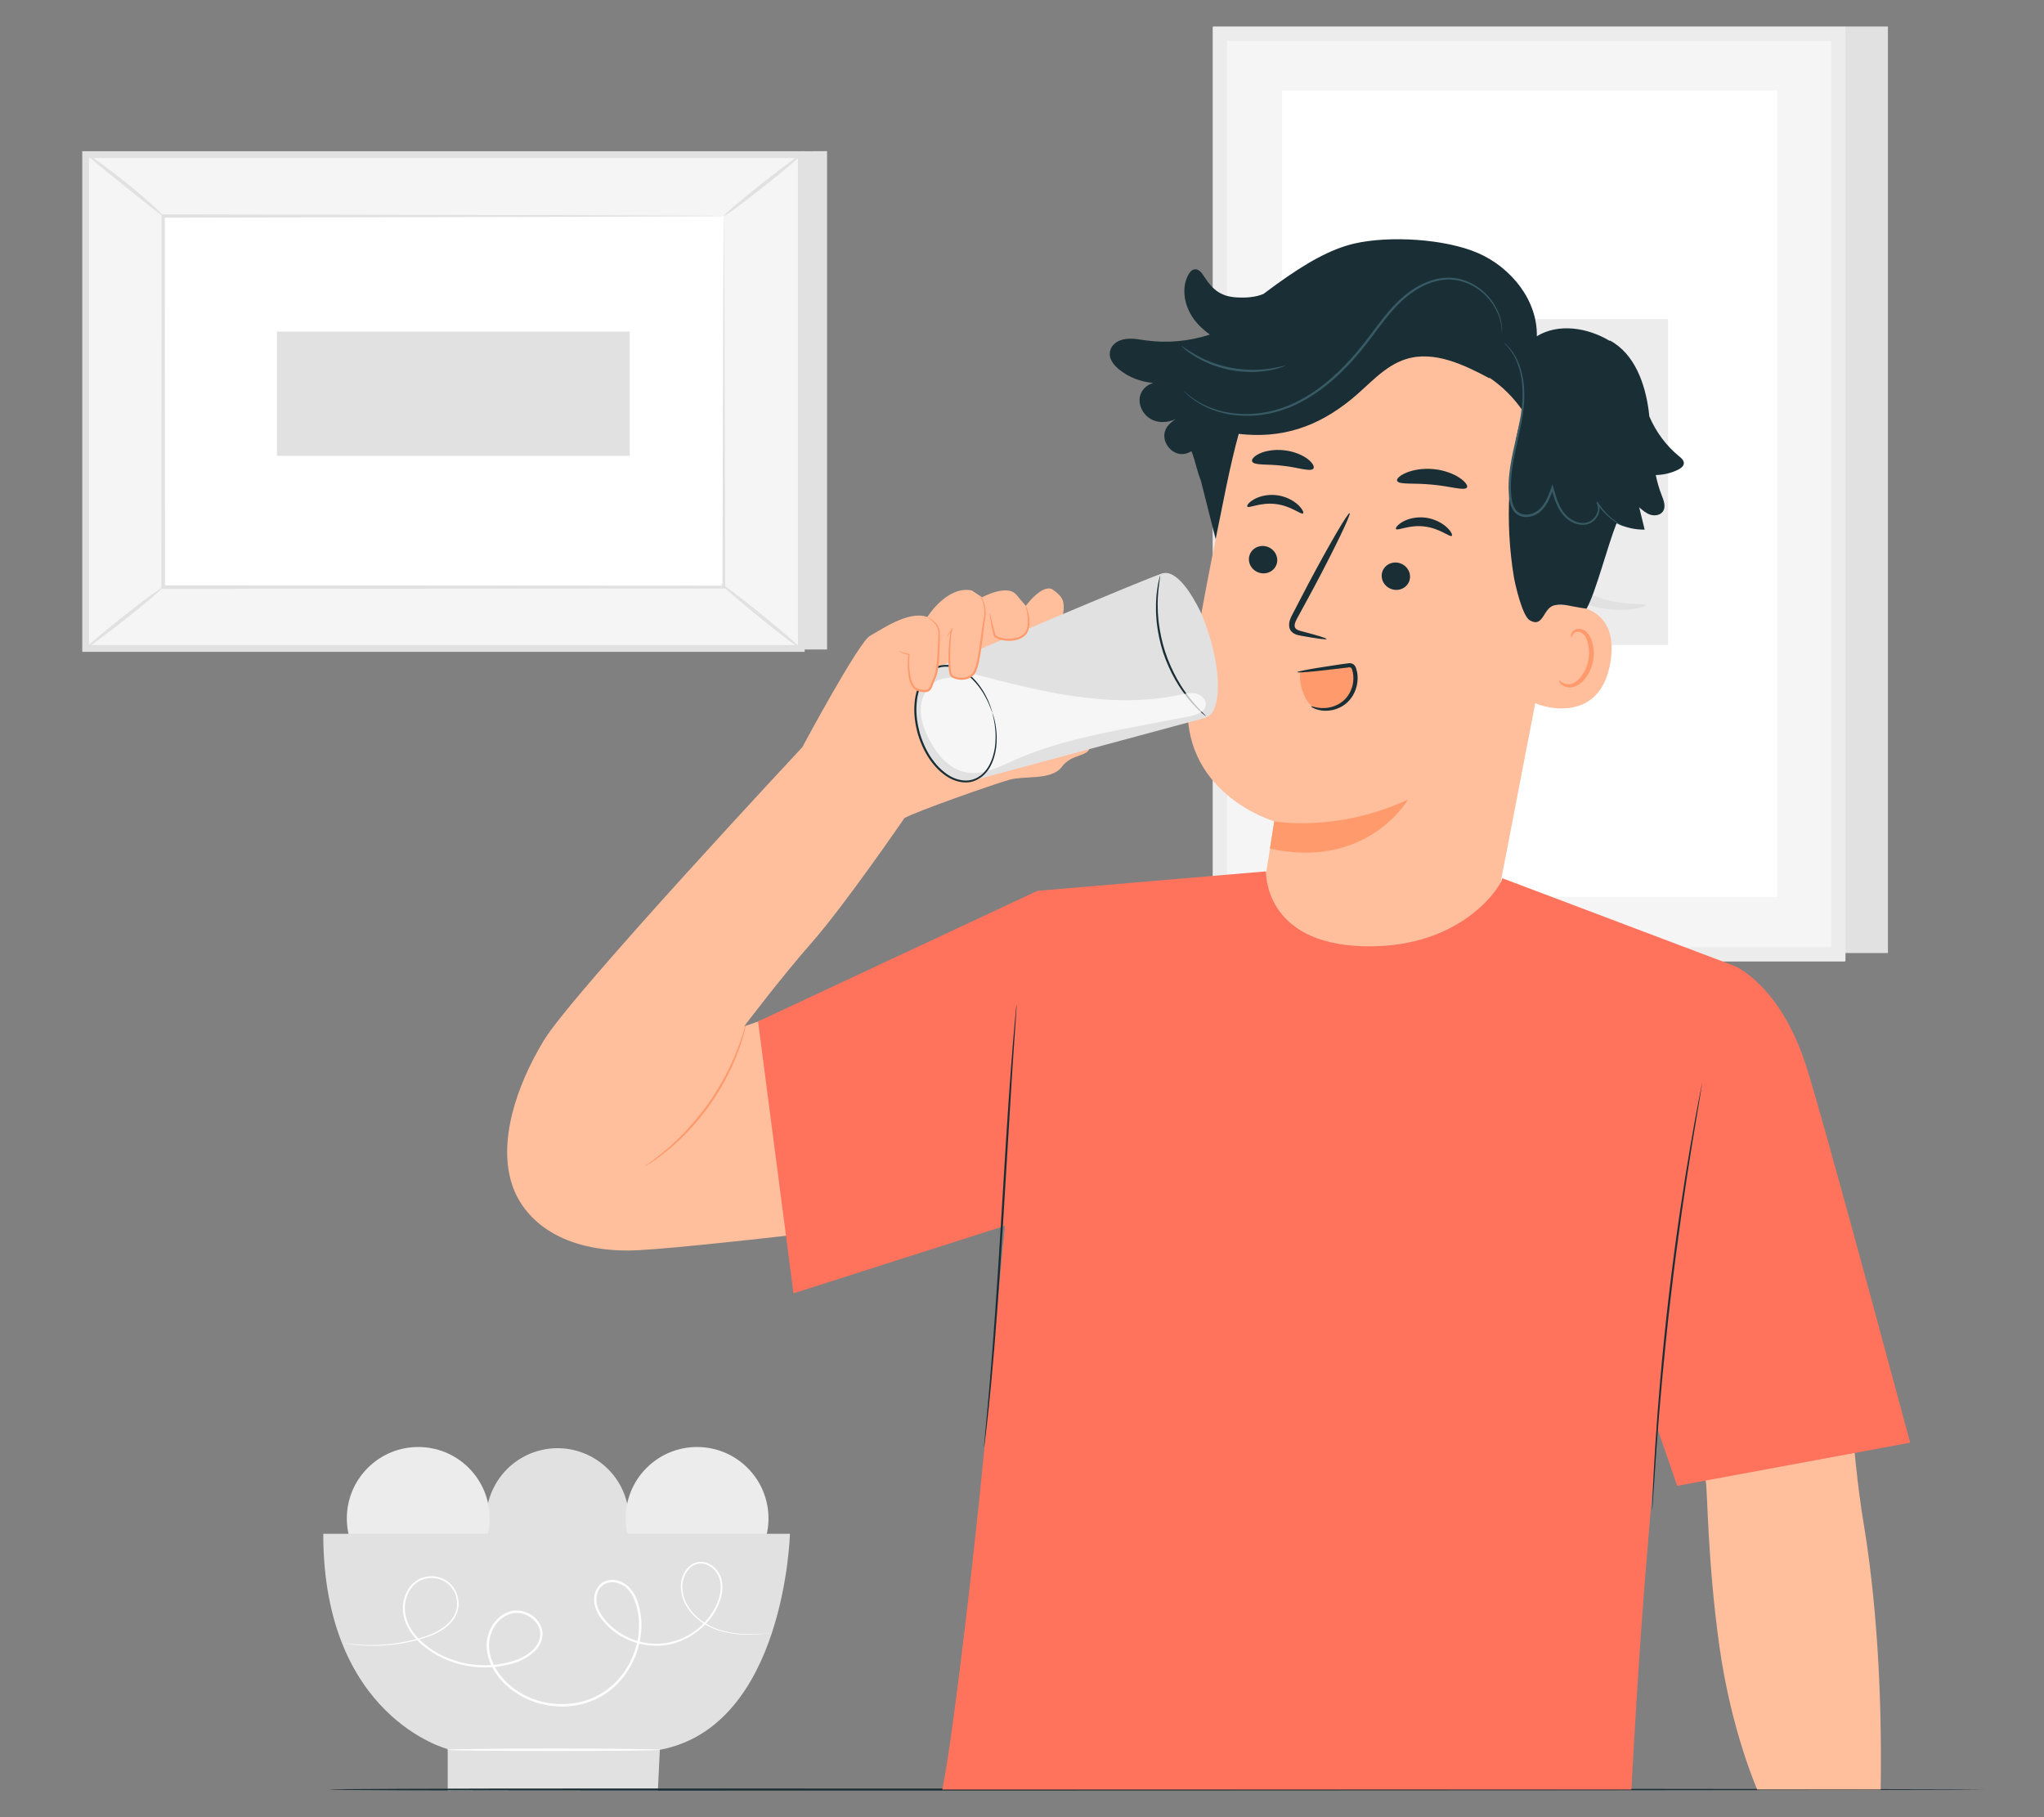 <?xml version="1.0" encoding="UTF-8"?>
<svg id="Layer_2" data-name="Layer 2" xmlns="http://www.w3.org/2000/svg" viewBox="0 0 540 480">
  <rect x="0" y="0" width="540" height="480" fill="#808080" stroke="none"/>
  <defs>
    <style>
      .cls-1 {
        opacity: .7;
      }

      .cls-2 {
        fill: #ff735d;
      }

      .cls-2, .cls-3, .cls-4, .cls-5, .cls-6, .cls-7, .cls-8, .cls-9, .cls-10, .cls-11 {
        stroke-width: 0px;
      }

      .cls-3 {
        fill: #375a64;
      }

      .cls-4 {
        fill: #e1e1e1;
      }

      .cls-5 {
        fill: #ececec;
      }

      .cls-6 {
        fill: #f5f5f5;
      }

      .cls-7 {
        fill: none;
      }

      .cls-8 {
        fill: #1a2e35;
      }

      .cls-9 {
        fill: #fff;
      }

      .cls-10 {
        fill: #ff9a6c;
      }

      .cls-11 {
        fill: #ffbf9d;
      }
    </style>
  </defs>
  <g id="Layer_2-2" data-name="Layer 2">
    <g>
      <g>
        <g>
          <circle class="cls-4" cx="147.32" cy="401.4" r="18.87" transform="translate(-87.66 44.17) rotate(-13.18)"/>
          <circle class="cls-5" cx="184.15" cy="401.09" r="18.87" transform="translate(-229.67 247.69) rotate(-45)"/>
          <circle class="cls-5" cx="110.5" cy="401.09" r="18.87" transform="translate(-251.25 195.61) rotate(-45)"/>
          <path class="cls-4" d="m85.41,405.15h123.28s-1.27,50.84-34.37,57.06l-.52,10.8h-55.52v-10.99s-32.88-8.42-32.88-56.86Z"/>
          <path class="cls-9" d="m174.33,462.2c0,.18-12.58.32-28.1.32s-28.11-.14-28.11-.32,12.58-.32,28.11-.32,28.1.14,28.1.32Z"/>
          <path class="cls-9" d="m203.92,431.34s-.27.04-.79.1c-.55.05-1.32.11-2.32.2-2.03.11-5.11.38-8.95-.43-1.91-.41-4.01-1.11-6.03-2.41-1.99-1.3-3.95-3.18-5.11-5.75-.57-1.29-.89-2.74-.86-4.25.06-1.51.55-3.07,1.56-4.34.5-.63,1.15-1.18,1.92-1.53.77-.34,1.66-.46,2.52-.33,1.72.29,3.25,1.46,4.13,3.03.89,1.59,1.04,3.53.71,5.35-.33,1.84-1.11,3.59-2.12,5.23-2.07,3.24-5.27,5.98-9.18,7.42-3.89,1.48-8.47,1.46-12.6-.14-2.07-.8-4.02-1.96-5.72-3.49-1.65-1.54-3.23-3.36-3.88-5.69-.33-1.15-.35-2.42.02-3.59.35-1.17,1.13-2.27,2.26-2.87,2.31-1.18,5.2-.3,6.86,1.56,1.71,1.87,2.48,4.35,2.88,6.79.4,2.47.29,5.03-.23,7.51-1.05,4.95-3.78,9.71-7.97,12.91-2.08,1.61-4.51,2.79-7.08,3.47-2.58.66-5.29.83-7.97.53-5.35-.56-10.44-3.14-13.85-7.17-1.69-2.01-2.95-4.41-3.4-7-.47-2.58.1-5.33,1.58-7.46,1.42-2.13,3.87-3.72,6.5-3.59,2.56.15,5.01,1.69,6.06,4.03.55,1.16.59,2.52.25,3.72-.35,1.21-1.07,2.27-1.95,3.11-1.76,1.69-4.01,2.69-6.25,3.29-9.03,2.46-18.64-.28-24.52-6.13-1.45-1.48-2.65-3.2-3.33-5.11-.7-1.9-.8-3.97-.33-5.86.46-1.89,1.5-3.63,3.03-4.75,1.52-1.14,3.46-1.52,5.23-1.27,1.78.24,3.42,1.14,4.5,2.48,1.07,1.33,1.65,2.98,1.67,4.59.03,1.62-.55,3.17-1.44,4.38-.89,1.22-2.05,2.15-3.25,2.87-2.4,1.45-4.94,2.14-7.23,2.72-2.31.55-4.46.88-6.4,1.06-3.89.36-6.93.16-8.97-.05-2.04-.23-3.09-.47-3.09-.47,0,0,.27.02.79.09.52.07,1.3.16,2.31.25,2.04.17,5.07.33,8.93-.07,1.93-.2,4.06-.54,6.36-1.11,2.28-.59,4.78-1.29,7.12-2.73,1.16-.71,2.28-1.61,3.12-2.79.85-1.16,1.38-2.62,1.35-4.15-.02-1.52-.58-3.08-1.59-4.32-1.01-1.25-2.55-2.08-4.23-2.3-1.66-.22-3.48.14-4.89,1.21-1.42,1.04-2.4,2.69-2.83,4.48-.44,1.8-.34,3.76.34,5.57.66,1.82,1.8,3.48,3.22,4.91,5.74,5.68,15.18,8.36,23.98,5.93,2.18-.58,4.34-1.56,5.99-3.15.82-.78,1.47-1.76,1.78-2.84.3-1.09.27-2.27-.23-3.3-.93-2.09-3.21-3.53-5.53-3.65-1.17-.08-2.33.29-3.37.86-1.02.61-1.92,1.45-2.59,2.46-1.38,2-1.91,4.56-1.47,7,.42,2.45,1.63,4.75,3.26,6.69,3.29,3.88,8.22,6.4,13.43,6.94,2.6.28,5.23.12,7.74-.52,2.5-.66,4.84-1.8,6.85-3.35,4.06-3.1,6.73-7.72,7.75-12.53.51-2.41.61-4.89.23-7.28-.38-2.37-1.13-4.75-2.71-6.47-1.5-1.71-4.15-2.46-6.12-1.44-.97.51-1.65,1.46-1.97,2.51-.33,1.06-.32,2.19-.02,3.26.6,2.15,2.11,3.93,3.7,5.42,1.64,1.47,3.54,2.61,5.54,3.39,4.01,1.56,8.44,1.59,12.21.16,3.8-1.38,6.93-4.04,8.95-7.18.99-1.59,1.75-3.29,2.07-5.05.33-1.74.18-3.57-.64-5.04-.81-1.46-2.24-2.56-3.8-2.83-.78-.12-1.57-.01-2.28.29-.7.32-1.3.82-1.77,1.41-.95,1.19-1.43,2.67-1.49,4.11-.03,1.44.26,2.85.81,4.09,1.11,2.5,3.01,4.36,4.95,5.64,1.96,1.29,4.03,2,5.91,2.42,3.79.85,6.85.62,8.89.55,1.01-.06,1.78-.1,2.33-.14.52-.03.79-.03.79-.03Z"/>
        </g>
        <g>
          <rect class="cls-4" x="487.39" y="7" width="11.38" height="244.74"/>
          <rect class="cls-6" x="322.27" y="8.89" width="163.39" height="243.19" rx=".16" ry=".16"/>
          <path class="cls-5" d="m487.39,253.98h-166.85c-.09,0-.16-.07-.16-.16V7.16c0-.09.07-.16.16-.16h166.85c.09,0,.16.07.16.16v246.65c0,.09-.07.16-.16.16Zm-163.07-3.79h159.28c.09,0,.16-.07.16-.16V10.95c0-.09-.07-.16-.16-.16h-159.28c-.09,0-.16.07-.16.16v239.08c0,.09.07.16.16.16Z"/>
          <rect class="cls-9" x="338.72" y="23.9" width="130.78" height="213.02" rx=".16" ry=".16"/>
          <rect class="cls-5" x="367.25" y="84.29" width="73.43" height="86.07" rx=".06" ry=".06"/>
          <path class="cls-4" d="m434.87,159.82c.09.28-3.53,1.86-10.43,1.06-3.4-.46-7.62-1.68-11.72-4.68-4.01-3-7.82-7.85-9.11-14.32-1.34-6.42.81-14.43,6.96-19.58,1.53-1.28,3.31-2.35,5.28-3.09,2.1-.78,4.36-1.04,6.61-.76,2.23.27,4.6,1.05,6.6,2.88,2.02,1.84,3.13,4.94,2.6,7.69-.48,2.78-2,4.92-3.63,6.6-1.68,1.72-3.59,2.99-5.53,4.07-3.95,2.18-8.47,3.55-13.2,3.77-4.71.23-9.69-.74-14.06-3.2-4.33-2.43-8.03-6.12-10.35-10.73-2.35-4.55-3.09-10.08-1.86-15.02,1.19-4.92,3.99-9.33,7.92-12.38,1.97-1.53,4.2-2.66,6.64-3.35,2.45-.63,4.98-.75,7.47-.23,2.47.52,4.99,1.73,6.78,3.83,1.82,2.08,2.64,4.79,2.66,7.25.04,2.47-.64,4.89-1.77,6.91-1.11,2.02-2.61,3.67-4.19,5.03-3.18,2.69-6.74,4.46-10.4,5.53-3.66,1.05-7.41,1.33-10.94.84-3.52-.5-6.84-1.79-9.52-3.65-5.41-3.67-8.54-9.25-9.1-14.41-.61-5.25,1.31-9.56,3.37-12.35,2.12-2.85,4.56-4.31,6.23-4.98,1.72-.65,2.69-.63,2.74-.46.07.23-.78.61-2.17,1.54-1.36.95-3.29,2.54-4.85,5.21-1.52,2.62-2.78,6.42-1.98,10.55.73,4.12,3.54,8.55,8.09,11.33,4.45,2.83,10.69,3.55,16.68,1.59,2.97-.96,5.93-2.56,8.35-4.72,2.4-2.15,4.04-4.92,3.9-7.82-.08-2.91-1.91-4.96-5.03-5.55-1.52-.3-3.22-.2-4.8.23-1.57.48-3.16,1.28-4.53,2.37-2.77,2.18-4.87,5.49-5.71,9.1-.87,3.61-.35,7.44,1.4,10.91,1.73,3.46,4.6,6.35,7.9,8.21,3.28,1.87,7.11,2.67,10.87,2.53,3.77-.14,7.46-1.2,10.69-2.92,1.63-.88,3.13-1.87,4.27-3.01,1.16-1.14,1.97-2.43,2.16-3.53.21-1.11-.13-2.07-.87-2.84-.79-.78-2.12-1.37-3.54-1.56-1.42-.22-2.89-.08-4.16.35-1.4.48-2.71,1.21-3.88,2.13-2.33,1.83-4.08,4.33-5.06,6.97-1,2.65-1.23,5.39-.85,8,.78,5.25,3.73,9.6,7,12.4,3.33,2.81,7,4.26,10.06,5.02,6.21,1.44,9.94.73,9.99,1.25Z"/>
        </g>
        <g>
          <polygon class="cls-4" points="218.5 39.92 218.5 171.56 29.43 171.56 22.62 40.84 218.5 39.92"/>
          <g>
            <rect class="cls-6" x="51.94" y="11.52" width="130.44" height="189.07" transform="translate(11.1 223.22) rotate(-90)"/>
            <path class="cls-4" d="m212.59,172.18H21.73V39.94h190.86v132.24Zm-189.07-1.79h187.28V41.74H23.52v128.65Z"/>
          </g>
          <g>
            <rect class="cls-9" x="43.1" y="57.05" width="148.12" height="98.03"/>
            <path class="cls-4" d="m191.22,57.05s-.25.02-.73.03c-.5,0-1.2.01-2.11.03-1.88.01-4.6.03-8.13.05-7.11.03-17.46.07-30.52.12-26.12.05-63.09.12-106.62.21l.43-.43c.01,29.95.02,63.14.04,98.02h0s-.47-.46-.47-.46c55.87.04,107.39.07,148.12.09l-.37.37c.08-29.83.15-54.29.2-71.32.04-8.51.07-15.16.09-19.72.02-2.25.03-3.98.04-5.18.01-1.17.04-1.8.04-1.8,0,0,.03.57.04,1.72,0,1.18.02,2.89.04,5.11.02,4.54.05,11.16.09,19.64.05,17.09.11,41.63.2,71.56v.37s-.37,0-.37,0c-40.73.03-92.24.06-148.12.09h-.47s0-.47,0-.47h0c.01-34.89.03-68.08.04-98.03v-.43h.43c43.65.09,80.71.16,106.9.21,13.02.05,23.33.09,30.43.12,3.5.02,6.19.04,8.05.05.89.01,1.57.02,2.06.03.46,0,.68.03.68.03Z"/>
          </g>
          <path class="cls-4" d="m22.62,40.47c.08-.1,1.32.71,3.25,2.11,1.93,1.4,4.57,3.38,7.41,5.65,2.84,2.28,5.35,4.43,7.11,6.04,1.76,1.61,2.79,2.68,2.71,2.77-.18.2-4.72-3.55-10.4-8.08-5.68-4.53-10.24-8.27-10.08-8.49Z"/>
          <path class="cls-4" d="m211.69,40.84c.16.2-4.29,3.99-9.95,8.47-5.66,4.48-10.37,7.94-10.53,7.74-.16-.2,4.29-3.99,9.95-8.47,5.65-4.47,10.37-7.94,10.53-7.74Z"/>
          <g>
            <path class="cls-9" d="m211.54,171.3c-7.03-5.7-14.05-11.39-21.08-17.09"/>
            <path class="cls-4" d="m190.46,154.21c.16-.2,5.01,3.46,10.83,8.18,5.82,4.72,10.41,8.71,10.25,8.91-.16.2-5.01-3.46-10.83-8.18-5.82-4.72-10.41-8.7-10.25-8.91Z"/>
          </g>
          <path class="cls-4" d="m22.62,171.28c-.16-.2,4.25-3.96,9.84-8.38,5.6-4.43,10.26-7.85,10.42-7.65.16.2-4.25,3.95-9.85,8.38-5.6,4.43-10.26,7.85-10.42,7.65Z"/>
          <rect class="cls-4" x="103.36" y="57.4" width="32.82" height="93.2" transform="translate(15.77 223.77) rotate(-90)"/>
        </g>
        <path class="cls-8" d="m524.27,472.7c0,.16-163.17.28-364.41.28-47.03,0-72.87-.13-72.87-.28s28-.28,72.87-.28c201.24,0,364.41.13,364.41.28Z"/>
        <g>
          <path class="cls-11" d="m464.24,472.7s-6.87-15.47-10-37.86c-3.13-22.39-3.13-41.2-3.58-43.43-.45-2.24-5.82-28.21-5.82-28.21l42.98-9.03s1.35,29.18,4.49,47.98c3.13,18.81,4.99,42.78,4.54,70.54h-32.6Z"/>
          <g>
            <g>
              <path class="cls-11" d="m391.86,256.86l22.4-115.97c5.79-26.87-5.03-52.63-32.04-57.67l-2.52-.32c-25.4-3.22-49.02,13.6-54.27,38.66-4.89,23.32-9.99,49.14-11.43,61.8-2.99,26.2,22.66,33.59,22.66,33.59.06.01-5.04,31.43-6.35,39.06l14.02,10.58,1.66-10.98,45.89,1.26Z"/>
              <path class="cls-10" d="m336.65,216.94s16.37,3.06,35.34-5.75c0,0-10.69,18.63-36.5,12.96l1.15-7.21Z"/>
              <path class="cls-8" d="m329.99,147.16c-.32,1.96,1.08,3.85,3.12,4.23,2.04.37,3.96-.92,4.28-2.88.32-1.96-1.08-3.86-3.12-4.23-2.04-.37-3.96.92-4.28,2.88Z"/>
              <path class="cls-8" d="m329.52,133.81c.4.55,3.5-1.19,7.52-.67,4.02.46,6.71,2.9,7.21,2.47.24-.19-.12-1.13-1.28-2.23-1.15-1.09-3.19-2.27-5.69-2.58-2.51-.3-4.73.35-6.06,1.14-1.36.79-1.89,1.62-1.69,1.87Z"/>
              <path class="cls-8" d="m365.07,151.53c-.32,1.96,1.08,3.85,3.12,4.23,2.04.37,3.96-.92,4.28-2.88.32-1.96-1.08-3.86-3.12-4.23-2.04-.37-3.96.92-4.28,2.88Z"/>
              <path class="cls-8" d="m368.81,139.74c.4.55,3.5-1.19,7.52-.67,4.02.46,6.71,2.9,7.21,2.47.24-.19-.11-1.13-1.29-2.23-1.15-1.09-3.19-2.27-5.69-2.58-2.51-.3-4.73.35-6.06,1.14-1.35.79-1.89,1.62-1.69,1.87Z"/>
              <path class="cls-8" d="m350.47,168.81c.05-.23-2.4-.98-6.38-2.01-1.01-.24-1.96-.56-2.04-1.29-.15-.77.42-1.82,1.07-2.96,1.28-2.36,2.62-4.84,4.03-7.43,5.63-10.6,9.84-19.36,9.41-19.58-.43-.22-5.34,8.18-10.97,18.78-1.36,2.62-2.66,5.11-3.91,7.5-.54,1.12-1.37,2.36-1.04,3.96.18.8.86,1.45,1.5,1.71.63.28,1.21.37,1.71.46,4.05.74,6.57,1.07,6.62.85Z"/>
              <path class="cls-8" d="m369.1,127c.42,1.1,4.45.51,9.22,1.01,4.77.4,8.63,1.74,9.24.74.27-.48-.41-1.5-1.98-2.55-1.55-1.04-4.02-2.02-6.88-2.29-2.86-.27-5.46.23-7.19.96-1.73.73-2.6,1.61-2.42,2.13Z"/>
              <path class="cls-8" d="m330.83,121.97c.7,1.03,4.11.55,8.04,1.06,3.95.4,7.17,1.64,8.07.8.4-.41,0-1.4-1.32-2.47-1.31-1.06-3.61-2.11-6.32-2.42-2.71-.31-5.17.18-6.66.92-1.52.74-2.11,1.61-1.81,2.11Z"/>
              <path class="cls-11" d="m409.67,159.99c.47-.14,18.65-3.04,15.81,14.78-2.84,17.81-20.14,11.29-20.09,10.77.05-.52,4.28-25.55,4.28-25.55Z"/>
              <path class="cls-10" d="m411.91,179.66c.09-.04.28.27.76.59.47.32,1.33.62,2.31.42,1.99-.39,4.05-3.13,4.65-6.32.3-1.61.21-3.21-.16-4.58-.34-1.39-1.03-2.43-1.95-2.75-.91-.37-1.67.09-1.97.56-.32.46-.26.83-.36.85-.06.04-.33-.36-.07-1.07.13-.34.41-.73.88-1,.48-.28,1.14-.36,1.79-.18,1.36.31,2.39,1.77,2.8,3.28.48,1.52.63,3.32.28,5.14-.69,3.57-3.06,6.64-5.75,6.97-1.31.13-2.29-.42-2.76-.92-.48-.53-.51-.94-.44-.96Z"/>
            </g>
            <g>
              <path class="cls-8" d="m293.48,92.09c.45-1,1.35-1.75,2.37-2.15,2.23-.88,4.56-.35,6.84-.03,5.67.8,11.51.23,16.95-1.53-1.62-1.17-3.09-2.51-4.26-4.12-2.43-3.33-3.39-7.99-1.47-11.63.36-.68.9-1.37,1.67-1.48,1.21-.17,2.05,1.12,2.71,2.15,2.19,3.38,4.44,5.04,8.46,5.26,2.5.14,4.97-.04,7.09-.94.09-.07.17-.15.26-.21,1.08-.81,2.13-1.58,3.16-2.33,0,0,0,0,0,0h0c7.75-5.59,14.24-9.29,20.55-10.75,9.25-2.13,24.02-1.26,32.72,2.54,8.7,3.81,15.69,12.45,15.48,21.94,5.76-3.5,13.4-2.26,19.2,1.2l.17-.04c6.51,3.55,9.29,11.45,10.22,18.81.05.4.09.81.13,1.21,1.75,4.07,4.42,7.73,7.86,10.53.61.49,1.3,1.09,1.26,1.87-.04.77-.78,1.3-1.47,1.65-1.84.92-3.89,1.4-5.95,1.44.37,1.77.85,3.51,1.52,5.21.57,1.44,1.25,3.17.35,4.43-.69.98-2.11,1.2-3.26.85-1.14-.36-2.08-1.17-2.98-1.96.48,1.96.96,3.93,1.44,5.89-2.56.04-5.12-.57-7.43-1.68-2.5,6.35-5.52,18.36-7.92,22.56-4.74-.66-5.81-1.36-8.32-.94-3.25.54-2.93,6.19-6.7,4-1.92-1.11-3.84-9.35-4.2-11.54-2.37-14.53-1.54-29.57,2.37-43.76-2.38-3.5-5.44-6.53-8.95-8.88l.27.33c-6.89-3.68-14.74-7.46-22.19-5.13-5.78,1.81-9.81,6.88-14.52,10.69-8.92,7.22-18.23,10.36-29.63,9.06-2.26,7.71-4.59,20.52-6.12,27.8l-3.96-15.68v.06c-.39-.94-.67-1.87-.93-2.81l-.1-.29v-.03c-.42-1.5-.81-2.99-1.4-4.5-.03.02-.05.03-.08.05-4.53,2.88-9.55-3.4-5.74-7.19.76-.75,1.62-1.39,2.57-1.88-2.09,1.42-4.93,1.81-7.19.7-2.27-1.11-3.74-3.81-3.14-6.26.41-1.67,1.86-3,3.5-3.43-3.25-.26-6.43-1.47-8.98-3.51-1.67-1.34-3.2-3.34-2.22-5.55Z"/>
              <path class="cls-3" d="m397.33,90.51c-.06.06.98.86,2.24,2.8,1.24,1.93,2.47,5.15,2.64,9.29.1,2.06,0,4.33-.38,6.73-.37,2.4-.96,4.94-1.58,7.63-.6,2.68-1.25,5.52-1.54,8.52-.15,1.5-.21,3.04-.12,4.6.09,1.54.23,3.21,1.15,4.67.73,1.18,2.15,1.88,3.49,1.82,1.34-.03,2.61-.54,3.61-1.35,1.99-1.69,2.8-4.11,3.56-6.24l-.56-.02c.58,2.11,1.2,4.2,2.31,5.96,1.09,1.77,2.78,3.1,4.64,3.56.92.23,1.89.23,2.76-.05.88-.27,1.59-.86,2.11-1.51.5-.67.84-1.44.92-2.22.08-.78-.11-1.56-.52-2.16l-.32.2c1.65,2.61,3.58,4.17,4.94,5.08.69.46,1.25.76,1.63.95.39.18.59.27.6.25,0-.02-.18-.13-.55-.34-.36-.22-.9-.54-1.56-1.02-1.31-.95-3.17-2.54-4.74-5.12l-.32.2c.73,1.07.52,2.71-.44,3.9-.48.59-1.13,1.11-1.9,1.33-.77.24-1.66.24-2.5.01-1.7-.44-3.28-1.68-4.3-3.37-1.05-1.68-1.64-3.72-2.21-5.83l-.24-.89-.31.88c-.76,2.12-1.58,4.44-3.39,5.96-.89.73-2.05,1.19-3.23,1.21-1.18.04-2.32-.53-2.96-1.54-.81-1.26-.97-2.85-1.06-4.36-.08-1.52-.03-3.03.11-4.51.28-2.96.91-5.77,1.49-8.46.59-2.68,1.18-5.24,1.53-7.68.36-2.43.43-4.74.31-6.83-.23-4.2-1.55-7.47-2.87-9.39-1.34-1.94-2.44-2.67-2.44-2.67Z"/>
              <path class="cls-3" d="m312.66,103.2s.05.08.18.21c.16.16.35.35.58.58.25.26.57.56.99.88.41.33.87.72,1.46,1.08,2.24,1.53,5.95,3.29,10.85,3.76,4.85.49,10.89-.31,16.65-3.34,5.8-2.93,11.24-7.73,15.97-13.46,2.39-2.86,4.45-5.85,6.62-8.58,2.16-2.73,4.47-5.2,7.08-7.02,2.58-1.84,5.44-3.06,8.23-3.38,1.4-.19,2.76-.06,4.03.17,1.28.27,2.45.72,3.52,1.27,2.13,1.11,3.75,2.64,4.92,4.13,1.18,1.51,1.89,3.01,2.34,4.28.81,2.58.63,4.13.73,4.12.01,0,.02-.09.02-.28,0-.22,0-.49,0-.82-.02-.72-.16-1.78-.53-3.1-.42-1.3-1.12-2.86-2.3-4.42-1.18-1.55-2.81-3.14-4.99-4.3-1.09-.57-2.3-1.05-3.62-1.35-1.32-.25-2.75-.39-4.19-.21-2.9.31-5.85,1.55-8.5,3.42-2.68,1.86-5.04,4.37-7.22,7.11-2.2,2.74-4.25,5.73-6.63,8.56-4.7,5.69-10.06,10.44-15.76,13.35-5.66,3.01-11.56,3.83-16.35,3.41-4.83-.42-8.5-2.08-10.76-3.53-2.27-1.47-3.28-2.62-3.34-2.55Z"/>
              <path class="cls-3" d="m312.09,91.36s.27.32.83.8c.55.49,1.42,1.13,2.55,1.84,1.12.72,2.53,1.45,4.16,2.13,1.64.65,3.49,1.23,5.49,1.63,2,.37,3.94.51,5.71.5,1.76-.04,3.34-.2,4.65-.45,1.31-.25,2.35-.52,3.05-.78.7-.24,1.08-.4,1.07-.44-.03-.11-1.59.4-4.19.78-1.29.2-2.85.31-4.58.32-1.73-.03-3.63-.18-5.59-.54-1.96-.38-3.78-.94-5.4-1.55-1.61-.64-3.01-1.31-4.14-1.98-2.27-1.31-3.53-2.36-3.6-2.27Z"/>
            </g>
          </g>
          <g>
            <path class="cls-2" d="m274.11,235.3s-10.05,101.16-13.18,137.82c-2.25,26.36-8.87,84.36-11.98,99.58h182.04s1.63-31.11,3.73-57.27c1.75-21.68,6.02-69.8,6.02-69.8,1.74.41,17.45-90.49,17.45-90.49,0,0-62.69-23.7-61.35-23.18.72.28-9.19,18.64-36.44,18-26.69-.64-25.93-19.79-25.93-19.79l-60.36,5.14Z"/>
            <path class="cls-2" d="m504.63,381.07s-23.69-88.36-27.76-100.43c-7.05-20.89-18.67-25.5-18.67-25.5,0,0-28.8,104.76-27.45,104.76s12.33,32.58,12.33,32.58l61.56-11.41Z"/>
            <path class="cls-8" d="m449.67,286.13s0,.1-.02.29c-.03.22-.08.5-.13.85-.13.79-.31,1.88-.54,3.26-.48,2.88-1.16,6.97-2,12.01-1.65,10.14-3.73,24.19-5.56,39.76-1.82,15.58-3.03,29.72-3.77,39.97-.35,5.09-.63,9.23-.82,12.14-.1,1.4-.17,2.5-.22,3.3-.03.35-.05.63-.07.86-.02.19-.03.29-.04.29s-.01-.1-.01-.29c0-.23,0-.51.02-.86.03-.8.07-1.9.12-3.31.11-2.87.33-7.03.65-12.16.64-10.26,1.79-24.42,3.61-40.01,1.83-15.58,3.98-29.63,5.73-39.76.87-5.07,1.62-9.16,2.18-11.98.27-1.38.49-2.46.65-3.25.07-.34.13-.62.18-.84.04-.19.07-.28.08-.28Z"/>
          </g>
          <path class="cls-10" d="m358.13,176.36c-.08-.28-.19-.56-.4-.75-.39-.35-.98-.28-1.49-.18-2.99.54-9.7,1.38-12.69,1.92-.56,3.09,1.03,8.44,3.92,9.67,2.89,1.22,6.48.37,8.65-1.89,2.18-2.26,2.91-5.75,2-8.76Z"/>
          <path class="cls-8" d="m346.37,186.58c.04-.08.5.1,1.33.27.83.17,2.08.31,3.56.01,1.46-.29,3.16-1.05,4.42-2.54,1.25-1.48,2.05-3.64,1.84-5.87-.04-.55-.17-1.11-.32-1.6-.08-.23-.19-.4-.28-.47-.09-.07-.22-.11-.45-.11-1.01.1-2.17.26-3.18.38-2.06.25-3.92.46-5.49.62-3.13.32-5.07.44-5.09.28-.02-.15,1.89-.55,4.99-1.07,1.55-.26,3.4-.55,5.45-.85,1.05-.15,2.05-.32,3.29-.45.33-.02.8.04,1.16.33.36.29.53.65.65.97.2.62.34,1.23.39,1.87.23,2.57-.71,5.01-2.18,6.66-1.49,1.67-3.46,2.44-5.07,2.65-1.64.23-2.97-.06-3.81-.37-.85-.32-1.24-.64-1.21-.69Z"/>
          <g>
            <path class="cls-11" d="m211.96,197.37s14.93-27.83,17.87-29.41c2.94-1.58,10.18-6.79,15.16-4.98,0,0,5.2-8.37,11.76-7.01l2.71,1.81s6.56-3.62,9.05-.68l2.49,2.94s4.52-6.18,7.24-4.22,2.94,3.09,2.71,5.8-15.84,21.49-15.84,28.73,5.66,5.66,5.66,5.66c0,0,9.28-2.26,12.22-2.94,2.94-.68,5.66,1.58,4.98,4.3s-4.75,1.58-7.47,5.2c-2.71,3.62-9.73,2.26-13.8,3.39-4.07,1.13-25.34,8.6-27.83,10.18-2.49,1.58-26.92-18.78-26.92-18.78Z"/>
            <path class="cls-11" d="m225.8,205.34c8.73-2.23,15.91-9.44,18.1-18.18.34-1.37-.44-2.99-1.89-3.32-1.4-.32-2.95.42-3.32,1.89-.24.96-.57,1.88-.9,2.81-.07.18-.06.15.05-.1-.05.11-.09.22-.14.32-.1.22-.2.43-.3.64-.21.42-.43.84-.67,1.25-.49.85-1.03,1.68-1.63,2.46.29-.37-.07.07-.17.19-.15.18-.3.36-.46.54-.31.36-.64.7-.97,1.04-.67.67-1.38,1.3-2.12,1.89.45-.36-.17.12-.21.15-.19.14-.39.27-.58.41-.39.26-.79.52-1.2.76-.41.24-.82.47-1.24.68-.21.11-.42.21-.64.31-.16.07-.66.29-.22.11-.95.39-1.92.71-2.92.96-1.37.35-2.33,1.95-1.89,3.32.46,1.41,1.85,2.26,3.32,1.89h0Z"/>
            <path class="cls-4" d="m307.23,151.45c-.7-.34-60.5,25.2-60.5,25.2l10.3,29.52,61.54-16.6s7.56-29-11.34-38.12Z"/>
            <path class="cls-11" d="m211.96,197.37s-60.8,65.09-68.27,77.43c-7.48,12.34-12.24,27.17-8.26,38.55,2.81,8.02,11.58,16.97,30.5,16.97,12.21,0,85.3-9.03,85.3-9.03l-13.78-64.42-40.86,14.24s9.9-13.09,17.77-22.02c8.89-10.1,24.53-32.93,24.53-32.93l-26.92-18.78Z"/>
            <polygon class="cls-2" points="274.11 235.3 200.27 269.82 209.63 341.63 267.78 323.06 275.1 294.55 274.11 235.3"/>
            <path class="cls-8" d="m268.58,265.28s.01.1,0,.3c-.01.23-.03.52-.04.89-.05.82-.13,1.96-.23,3.41-.2,3-.5,7.27-.85,12.53-.64,10.63-1.53,25.24-2.51,41.38-.98,16.16-2.06,30.79-3.07,41.35-.5,5.28-.95,9.55-1.3,12.5-.18,1.44-.32,2.57-.42,3.39-.05.36-.09.65-.12.88-.03.2-.05.3-.06.3,0,0,0-.1,0-.3.02-.23.04-.52.07-.89.07-.82.18-1.96.31-3.4.29-2.95.67-7.23,1.13-12.51.91-10.57,1.93-25.19,2.91-41.35.98-16.16,1.86-30.79,2.67-41.37.4-5.29.75-9.57,1.03-12.52.14-1.44.25-2.58.33-3.4.04-.36.07-.65.1-.88.03-.2.04-.3.05-.3Z"/>
            <path class="cls-4" d="m262.16,188.23c2.5,8.29.21,16.32-5.13,17.94-5.34,1.61-11.7-3.8-14.2-12.1-2.5-8.29-.21-16.32,5.13-17.94,5.34-1.61,11.7,3.8,14.2,12.1Z"/>
            <g>
              <path class="cls-11" d="m271.01,160.04s2.08,5.74-.61,7.82c-2.7,2.08-7.23.86-7.59,0-.37-.86-1.35-5.88-1.35-5.88"/>
              <path class="cls-10" d="m261.45,161.98c.08-.02.38,1.21.86,3.18.13.51.26,1.04.41,1.6.08.28.16.58.26.87.07.16.07.19.2.28.09.09.24.15.37.23,1.15.51,2.65.71,4.12.51,1.46-.2,2.85-.89,3.38-2.03.56-1.13.52-2.38.47-3.36-.18-2-.6-3.2-.51-3.22.04-.01.18.27.36.81.18.54.41,1.34.54,2.37.1,1.01.21,2.31-.4,3.63-.62,1.37-2.2,2.14-3.77,2.35-1.6.2-3.14,0-4.43-.6-.16-.09-.32-.17-.47-.3-.15-.09-.31-.37-.33-.5-.1-.32-.18-.62-.24-.92-.14-.59-.25-1.13-.34-1.63-.38-2-.55-3.25-.47-3.26Z"/>
            </g>
            <path class="cls-4" d="m319.64,168.41c3.16,10.48,2.74,19.88-.95,20.99-3.69,1.11-9.25-6.48-12.41-16.96-3.16-10.48-2.74-19.88.95-20.99,3.69-1.11,9.25,6.48,12.41,16.96Z"/>
            <path class="cls-8" d="m318.56,189.17s-.47-.33-1.25-1.02c-.4-.34-.87-.77-1.36-1.31-.5-.54-1.11-1.12-1.68-1.86-.6-.71-1.24-1.5-1.86-2.41-.66-.87-1.25-1.89-1.89-2.94-1.21-2.14-2.35-4.61-3.25-7.3-.86-2.71-1.39-5.38-1.67-7.82-.1-1.23-.22-2.39-.2-3.49-.04-1.09.02-2.11.08-3.04.03-.93.18-1.76.27-2.49.08-.73.21-1.36.33-1.86.23-1.01.37-1.57.41-1.56.12.02-.43,2.26-.61,5.93-.04.92-.07,1.93-.01,3.01,0,1.08.14,2.23.25,3.44.31,2.41.84,5.03,1.69,7.7.88,2.66,2,5.09,3.17,7.22.62,1.04,1.19,2.05,1.82,2.93.59.91,1.21,1.7,1.78,2.42,2.31,2.87,4.07,4.35,3.99,4.44Z"/>
            <g class="cls-1">
              <path class="cls-9" d="m257.58,178.12c8.85,2.3,17.73,4.61,26.8,5.87,9.06,1.26,18.36,1.46,27.3-.45,1.42-.3,2.89-.66,4.3-.33s2.73,1.59,2.57,3.03c-.22,1.85-2.45,2.61-4.28,2.96-4.33.83-8.67,1.67-13,2.5-11.3,2.17-22.71,4.38-33.23,9.06-4.22,1.88-8.72,4.21-13.22,3.18-4.12-.94-7.12-4.51-9.13-8.22-1.61-2.97-2.81-6.33-2.34-9.67.47-3.34,3.03-6.56,6.39-6.87"/>
            </g>
            <path class="cls-8" d="m262.16,188.23c-.06.02-.37-1.09-1.23-2.97-.46-.92-1.03-2.05-1.88-3.24-.84-1.19-1.91-2.49-3.34-3.63-1.42-1.11-3.24-2.16-5.37-2.28-1.05-.05-2.15.1-3.17.59-1.01.49-1.91,1.25-2.63,2.19-.74.94-1.28,2.06-1.66,3.26-.39,1.19-.64,2.47-.72,3.78-.22,2.62.17,5.37.94,8.05.84,2.66,2.04,5.17,3.68,7.23.8,1.05,1.71,1.97,2.7,2.75.98.79,2.05,1.42,3.19,1.79,1.12.38,2.3.52,3.41.37,1.11-.16,2.12-.64,2.96-1.26,1.71-1.28,2.64-3.16,3.21-4.87.56-1.74.74-3.41.77-4.87.05-1.46-.1-2.72-.23-3.74-.32-2.04-.68-3.13-.62-3.15.02,0,.11.27.27.79.18.52.36,1.31.56,2.33.16,1.03.35,2.3.32,3.78,0,1.48-.16,3.19-.71,4.98-.56,1.77-1.5,3.74-3.3,5.12-.89.67-1.98,1.2-3.17,1.38-1.19.17-2.45.03-3.65-.37-1.2-.39-2.33-1.05-3.35-1.86-1.03-.8-1.98-1.76-2.8-2.83-1.69-2.12-2.92-4.68-3.78-7.4-.79-2.74-1.19-5.56-.95-8.26.09-1.35.35-2.67.76-3.91.4-1.24.97-2.41,1.76-3.4.77-.99,1.74-1.81,2.83-2.33,1.09-.52,2.29-.68,3.4-.61,2.27.15,4.14,1.28,5.59,2.44,1.46,1.19,2.52,2.53,3.35,3.76.84,1.23,1.38,2.39,1.82,3.33.39.97.68,1.72.82,2.25.16.52.23.8.21.81Z"/>
            <g>
              <path class="cls-11" d="m237.44,171.9c.24.37,2.69.98,2.69.98,0,0-.98,8.57,2.57,9.43,3.55.86,2.94-.73,4.16-3.19,1.23-2.45,1.1-9.31,1.23-11.88.12-2.57-3.11-4.27-3.11-4.27"/>
              <path class="cls-10" d="m244.99,162.98s.51.16,1.27.74c.38.29.82.68,1.24,1.23.42.54.79,1.29.8,2.2-.03,1.68-.02,3.68-.13,5.91-.06,1.11-.14,2.28-.32,3.49-.1.6-.2,1.22-.4,1.84-.08.31-.22.62-.35.92-.13.28-.26.56-.37.85-.14.39-.28.77-.42,1.16-.15.38-.34.81-.72,1.13-.39.31-.87.38-1.29.39-.42-.01-.82-.07-1.2-.15-.37-.06-.77-.21-1.15-.39l-.48-.38c-.16-.13-.25-.3-.38-.45-.45-.63-.71-1.32-.87-1.99-.62-2.69-.39-4.99-.23-6.61l.11.16c-1.78-.48-2.75-1-2.66-1.13.02,0,.21.14.68.28.46.15,1.16.34,2.05.55l.12.03v.13c-.1,1.59-.24,3.9.4,6.45.16.63.42,1.27.82,1.8.19.28.45.48.72.68.3.12.6.26.99.31.71.13,1.54.25,2.03-.14.49-.41.66-1.29.97-2.05,1.21-2.28,1.25-4.73,1.44-6.93.14-2.2.16-4.21.25-5.88.02-.79-.29-1.48-.66-2.01-.37-.53-.78-.93-1.12-1.24-.7-.61-1.16-.87-1.13-.91Z"/>
            </g>
            <g>
              <path class="cls-11" d="m258.85,157.37s2.04,2.02,1.13,6.7c-.57,2.95-1.22,11.64-2.7,13.72-1.47,2.08-4.76,1.7-5.88.74-1.05-.9-.61-10.24,0-12.13l-1.39,1.97"/>
              <path class="cls-10" d="m250.02,168.36s.08-.2.3-.54c.27-.41.59-.9.98-1.5l.38-.58-.15.7c-.36,1.63-.52,4.29-.51,7.49.01.8.04,1.64.12,2.5.05.43.1.86.2,1.28.11.44.23.67.66.88,1.53.73,3.87.63,5.02-.91.72-1.13.97-2.6,1.25-3.91.26-1.34.46-2.65.64-3.9.35-2.49.64-4.78,1.01-6.64.27-1.87.03-3.41-.33-4.39-.36-.99-.77-1.44-.73-1.46.02-.03.5.38.94,1.38.44.99.75,2.59.52,4.52-.33,1.9-.56,4.14-.89,6.66-.17,1.25-.35,2.57-.61,3.93-.13.68-.28,1.37-.47,2.07-.21.69-.4,1.41-.87,2.07-.66.91-1.74,1.4-2.76,1.52-1.03.11-2.06-.02-2.97-.47-.22-.14-.45-.22-.63-.5-.1-.13-.16-.26-.19-.38-.04-.12-.09-.24-.11-.36-.1-.47-.15-.92-.2-1.36-.07-.89-.08-1.74-.08-2.55.05-3.24.28-5.87.75-7.57l.23.11c-.43.57-.79,1.04-1.08,1.43-.25.32-.39.48-.41.46Z"/>
            </g>
            <path class="cls-10" d="m197.11,270.51s-.1.66-.39,1.82c-.14.58-.32,1.29-.59,2.1-.26.81-.52,1.75-.91,2.75-.71,2.02-1.72,4.38-2.99,6.91-1.3,2.52-2.89,5.21-4.78,7.89-1.91,2.66-3.94,5.04-5.89,7.1-1.98,2.03-3.87,3.75-5.55,5.09-.82.7-1.61,1.25-2.3,1.76-.68.51-1.29.92-1.79,1.24-1.01.65-1.57,1-1.59.96-.02-.03.5-.44,1.47-1.14.49-.35,1.07-.78,1.73-1.31.66-.53,1.44-1.1,2.23-1.81,1.64-1.36,3.49-3.1,5.43-5.14,1.92-2.06,3.91-4.43,5.81-7.07,1.87-2.65,3.46-5.32,4.77-7.8,1.28-2.5,2.32-4.82,3.08-6.81.41-.98.7-1.9.98-2.7.29-.8.51-1.49.67-2.07.35-1.14.56-1.77.6-1.76Z"/>
          </g>
        </g>
      </g>
      <rect class="cls-7" width="540" height="480"/>
    </g>
  </g>
</svg>